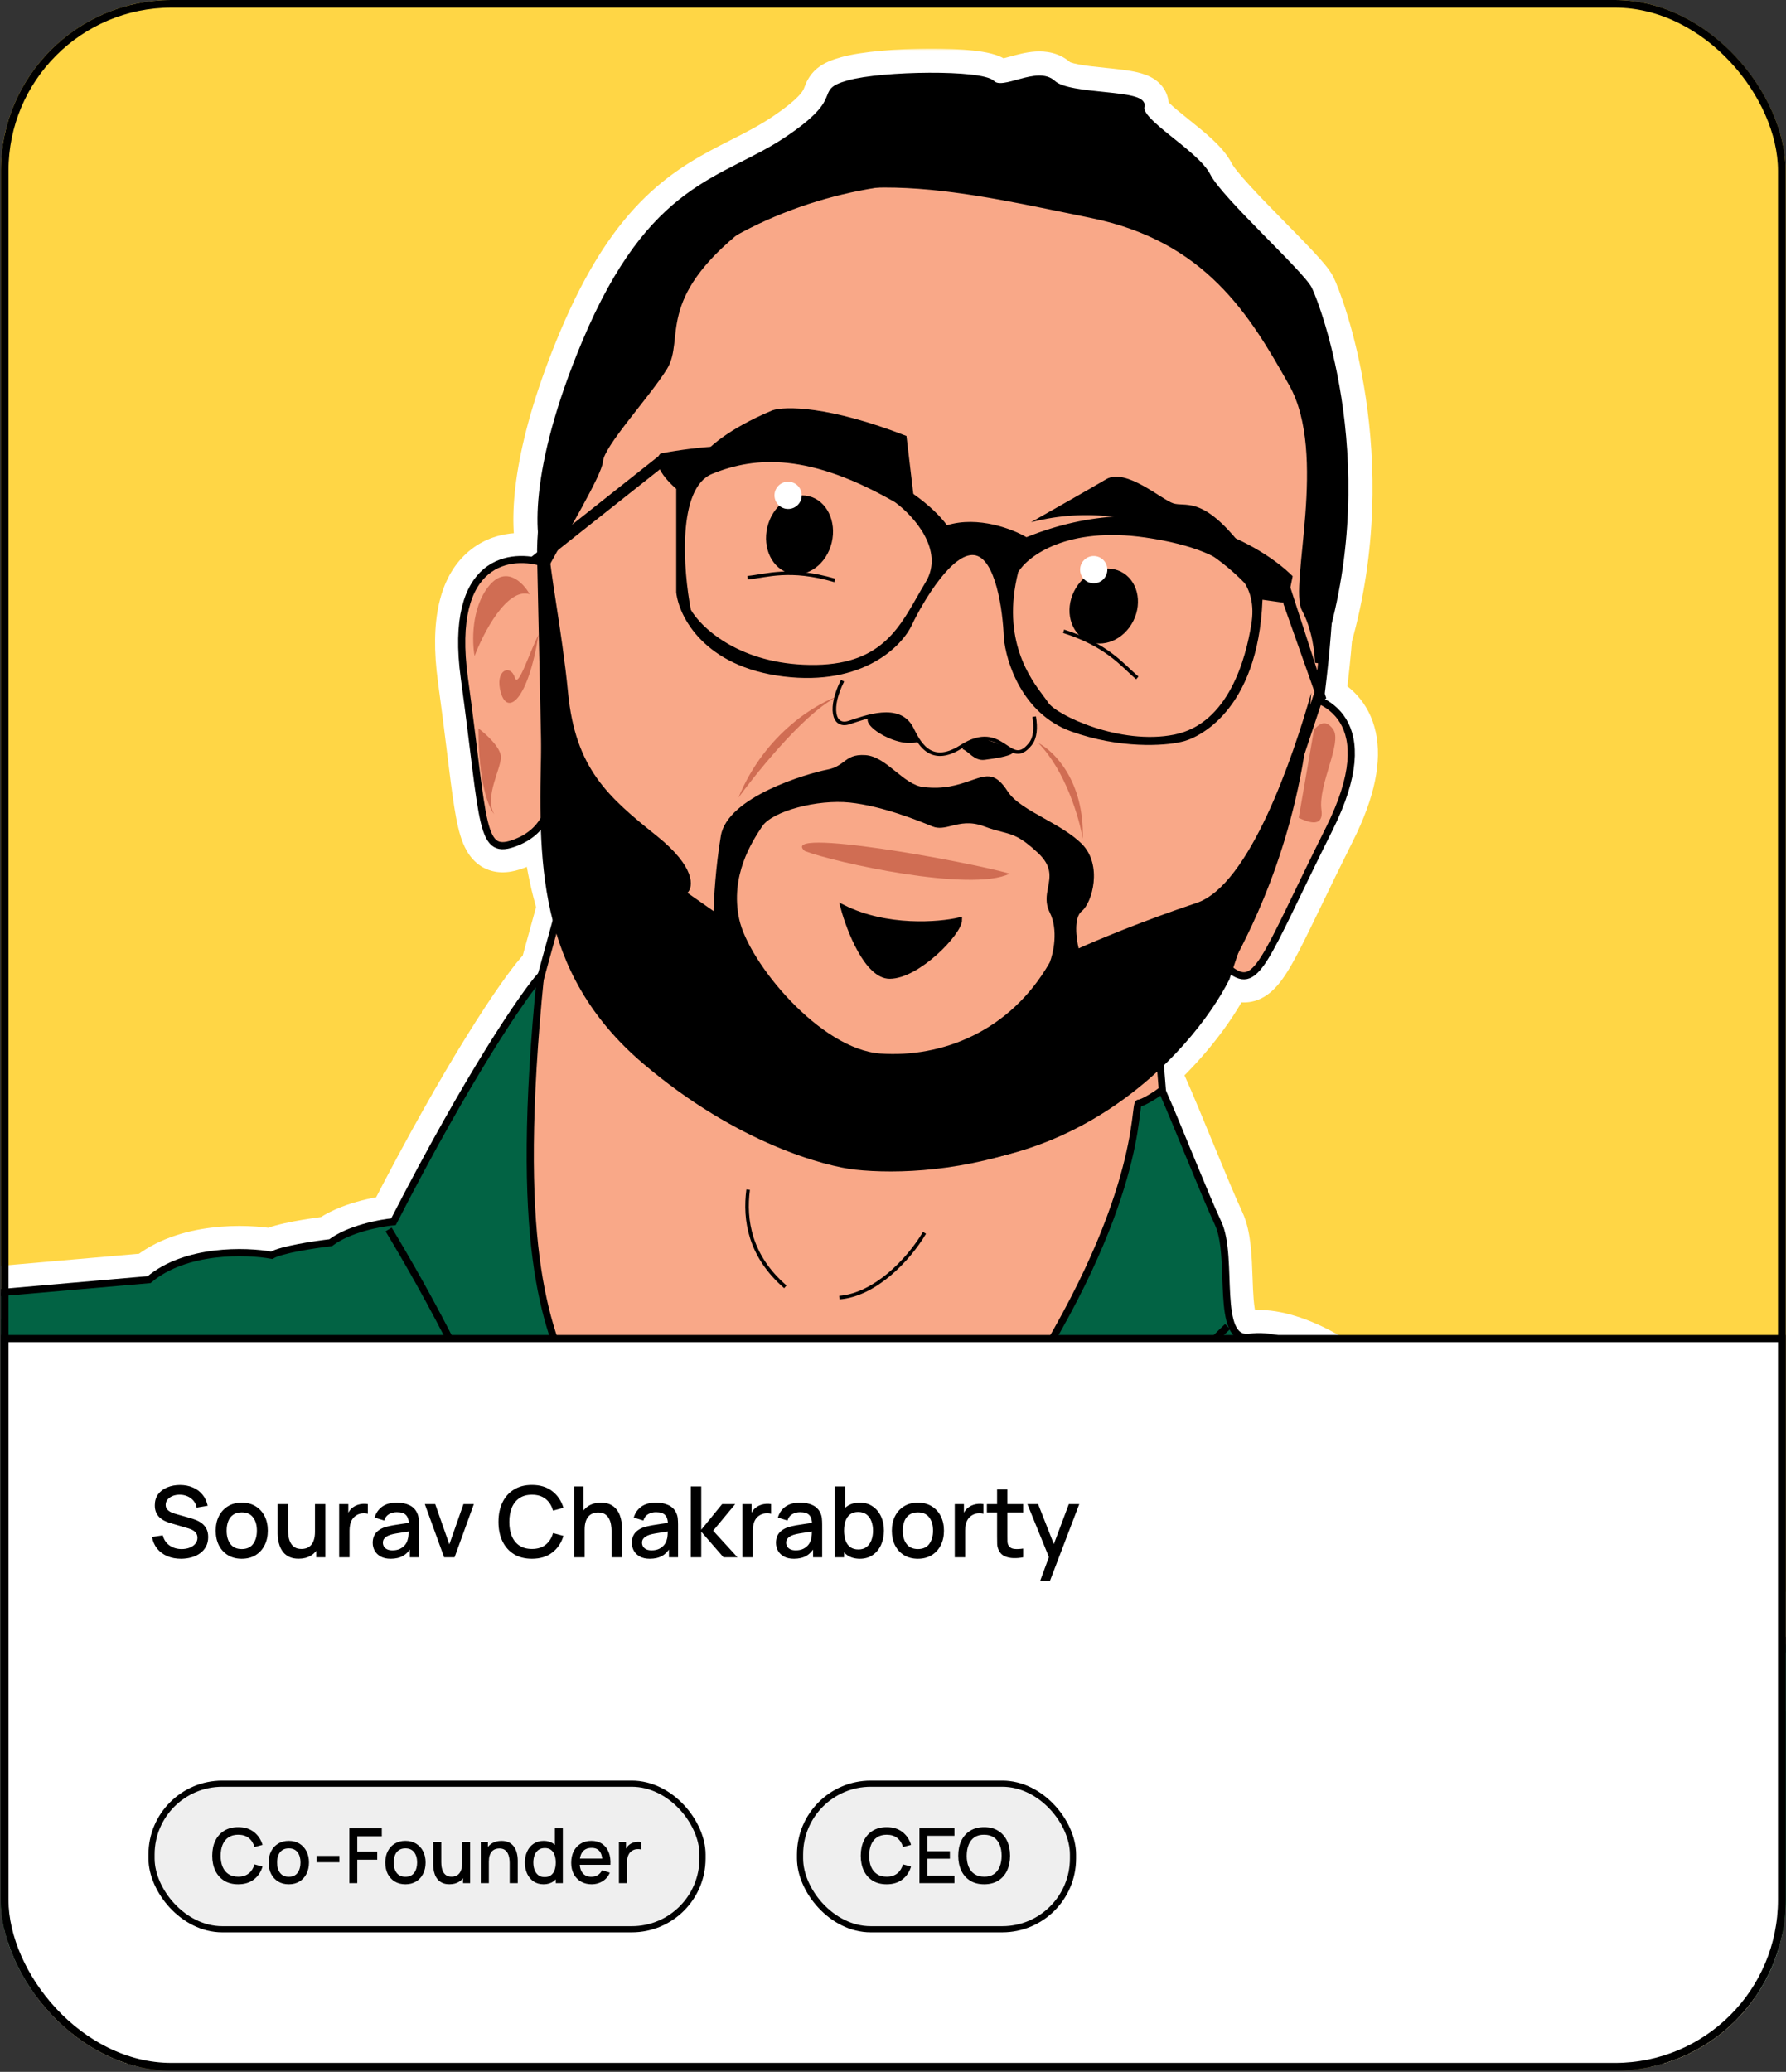 <svg width="469" height="544" viewBox="0 0 469 544" fill="none" xmlns="http://www.w3.org/2000/svg">
<rect x="0" y="0" width="469" height="544" fill="#333333" stroke="none"/>
<g clip-path="url(#clip0_243_5863)">
<rect x="0.23" width="468.668" height="543.654" rx="44.814" fill="#FFD645"/>
<mask id="path-3-outside-1_243_5863" maskUnits="userSpaceOnUse" x="-24.203" y="12.763" width="518" height="519" fill="black">
<rect fill="white" x="-24.203" y="12.763" width="518" height="519"/>
<path fill-rule="evenodd" clip-rule="evenodd" d="M346.603 181.661C347.229 176.631 347.726 171.797 348.105 167.154C361.381 120.098 345.881 79.901 343.906 75.888C342.966 73.977 338.018 68.94 332.609 63.434C326.111 56.82 318.948 49.528 317.264 46.161C315.824 43.281 311.695 39.973 307.816 36.865C303.385 33.315 299.279 30.026 299.877 27.932C300.458 25.898 295.317 25.369 289.642 24.786C284.365 24.244 278.627 23.654 276.6 21.762C274.313 19.627 270.615 20.644 267.266 21.565C264.457 22.337 261.894 23.042 260.615 21.762C257.811 18.958 231.73 19.238 222.756 21.762C218.764 22.885 218.434 23.73 217.818 25.31C217.048 27.282 215.832 30.398 206.49 36.626C202.767 39.108 198.962 41.041 195.102 43.002C181.515 49.903 167.245 57.151 153.486 89.91C142 117.26 140.749 134.953 142.39 143.382C142.363 144.379 142.359 145.331 142.377 146.235L142.409 147.729C133.386 145.049 117.762 147.563 121.941 178.074C122.947 185.416 123.716 191.655 124.365 196.92C127.183 219.793 127.738 224.3 135.642 221.158C140.347 219.287 142.7 216.116 143.813 213.051C144.068 220.664 145.455 230.946 149.282 241.898L147.132 241.416L141.315 262.592C141.503 260.511 141.706 258.384 141.922 256.21C137.449 261.379 123.467 281.531 103.327 320.792C99.825 321.111 91.624 322.658 86.836 326.29C82.708 326.772 73.833 328.106 71.356 329.592C64.614 328.354 48.736 327.9 39.159 335.991L-17.203 340.909V523.892H485.485C487.652 497.284 483.456 436.417 449.328 405.812C418.009 377.725 384.921 370.244 367.811 366.376C361.617 364.975 357.517 364.048 356.354 362.788C351.978 358.048 337.759 349.662 328.279 351.121C322.505 352.009 322.222 344.056 321.923 335.662C321.731 330.274 321.532 324.705 319.871 321.175C318.016 317.232 314.921 309.718 311.877 302.328C309.344 296.178 306.846 290.114 305.128 286.267C304.921 286.423 304.652 286.617 304.34 286.832L303.764 279.669C312.369 271.572 318.367 263.044 321.595 256.683L322.442 254.142C328.763 259.413 330.798 255.2 340.722 234.656L340.722 234.656C343.029 229.879 345.763 224.219 349.077 217.59C359.839 196.061 353.647 186.835 345.937 183.658L346.603 181.661ZM225.012 48.859C214.275 49.723 204.279 52.641 195.858 58.957C197.437 58.15 199.06 57.372 200.727 56.625C208.84 52.995 216.986 50.479 225.012 48.859Z"/>
</mask>
<path fill-rule="evenodd" clip-rule="evenodd" d="M346.603 181.661C347.229 176.631 347.726 171.797 348.105 167.154C361.381 120.098 345.881 79.901 343.906 75.888C342.966 73.977 338.018 68.94 332.609 63.434C326.111 56.82 318.948 49.528 317.264 46.161C315.824 43.281 311.695 39.973 307.816 36.865C303.385 33.315 299.279 30.026 299.877 27.932C300.458 25.898 295.317 25.369 289.642 24.786C284.365 24.244 278.627 23.654 276.6 21.762C274.313 19.627 270.615 20.644 267.266 21.565C264.457 22.337 261.894 23.042 260.615 21.762C257.811 18.958 231.73 19.238 222.756 21.762C218.764 22.885 218.434 23.73 217.818 25.31C217.048 27.282 215.832 30.398 206.49 36.626C202.767 39.108 198.962 41.041 195.102 43.002C181.515 49.903 167.245 57.151 153.486 89.91C142 117.26 140.749 134.953 142.39 143.382C142.363 144.379 142.359 145.331 142.377 146.235L142.409 147.729C133.386 145.049 117.762 147.563 121.941 178.074C122.947 185.416 123.716 191.655 124.365 196.92C127.183 219.793 127.738 224.3 135.642 221.158C140.347 219.287 142.7 216.116 143.813 213.051C144.068 220.664 145.455 230.946 149.282 241.898L147.132 241.416L141.315 262.592C141.503 260.511 141.706 258.384 141.922 256.21C137.449 261.379 123.467 281.531 103.327 320.792C99.825 321.111 91.624 322.658 86.836 326.29C82.708 326.772 73.833 328.106 71.356 329.592C64.614 328.354 48.736 327.9 39.159 335.991L-17.203 340.909V523.892H485.485C487.652 497.284 483.456 436.417 449.328 405.812C418.009 377.725 384.921 370.244 367.811 366.376C361.617 364.975 357.517 364.048 356.354 362.788C351.978 358.048 337.759 349.662 328.279 351.121C322.505 352.009 322.222 344.056 321.923 335.662C321.731 330.274 321.532 324.705 319.871 321.175C318.016 317.232 314.921 309.718 311.877 302.328C309.344 296.178 306.846 290.114 305.128 286.267C304.921 286.423 304.652 286.617 304.34 286.832L303.764 279.669C312.369 271.572 318.367 263.044 321.595 256.683L322.442 254.142C328.763 259.413 330.798 255.2 340.722 234.656L340.722 234.656C343.029 229.879 345.763 224.219 349.077 217.59C359.839 196.061 353.647 186.835 345.937 183.658L346.603 181.661ZM225.012 48.859C214.275 49.723 204.279 52.641 195.858 58.957C197.437 58.15 199.06 57.372 200.727 56.625C208.84 52.995 216.986 50.479 225.012 48.859Z" fill="#026344"/>
<path d="M348.105 167.154L341.368 165.253L341.183 165.907L341.128 166.585L348.105 167.154ZM346.603 181.661L353.243 183.875L353.463 183.215L353.549 182.526L346.603 181.661ZM343.906 75.888L337.625 78.978V78.978L343.906 75.888ZM332.609 63.434L337.602 58.528V58.528L332.609 63.434ZM317.264 46.161L323.525 43.031V43.031L317.264 46.161ZM307.816 36.865L303.439 42.328L303.439 42.328L307.816 36.865ZM299.877 27.932L306.608 29.855V29.855L299.877 27.932ZM289.642 24.786L290.357 17.823V17.823L289.642 24.786ZM276.6 21.762L281.377 16.645V16.645L276.6 21.762ZM267.266 21.565L269.122 28.314V28.314L267.266 21.565ZM260.615 21.762L265.565 16.813L265.565 16.813L260.615 21.762ZM222.756 21.762L220.86 15.024V15.024L222.756 21.762ZM217.818 25.31L211.297 22.765V22.765L217.818 25.31ZM206.49 36.626L202.607 30.802V30.802L206.49 36.626ZM195.102 43.002L191.932 36.761V36.761L195.102 43.002ZM153.486 89.91L147.033 87.2L153.486 89.91ZM142.39 143.382L149.387 143.569L149.408 142.8L149.261 142.044L142.39 143.382ZM142.377 146.235L135.379 146.374L135.379 146.385L142.377 146.235ZM142.409 147.729L140.416 154.439L149.613 157.17L149.408 147.579L142.409 147.729ZM121.941 178.074L115.006 179.024V179.024L121.941 178.074ZM124.365 196.92L117.417 197.776L124.365 196.92ZM135.642 221.158L133.056 214.653V214.653L135.642 221.158ZM143.813 213.051L150.809 212.816L137.232 210.663L143.813 213.051ZM149.282 241.898L147.751 248.728L160.046 251.484L155.89 239.589L149.282 241.898ZM147.132 241.416L148.663 234.585L142.15 233.126L140.382 239.562L147.132 241.416ZM141.315 262.592L134.344 261.962L148.065 264.447L141.315 262.592ZM141.922 256.21L148.888 256.904L151.078 234.935L136.629 251.629L141.922 256.21ZM103.327 320.792L103.963 327.763L107.798 327.413L109.555 323.987L103.327 320.792ZM86.836 326.29L87.647 333.243L89.544 333.022L91.066 331.867L86.836 326.29ZM71.356 329.592L70.092 336.477L72.691 336.955L74.958 335.595L71.356 329.592ZM39.159 335.991L39.767 342.964L41.98 342.771L43.676 341.338L39.159 335.991ZM-17.203 340.909L-17.812 333.936L-24.203 334.493V340.909H-17.203ZM-17.203 523.892H-24.203V530.892H-17.203V523.892ZM485.485 523.892V530.892H491.938L492.462 524.46L485.485 523.892ZM449.328 405.812L444.655 411.023L449.328 405.812ZM367.811 366.376L366.268 373.203L367.811 366.376ZM356.354 362.788L361.497 358.04L356.354 362.788ZM328.279 351.121L327.214 344.202H327.214L328.279 351.121ZM321.923 335.662L328.918 335.413L328.918 335.413L321.923 335.662ZM319.871 321.175L313.537 324.155V324.155L319.871 321.175ZM311.877 302.328L318.35 299.662L311.877 302.328ZM305.128 286.267L311.52 283.412L307.926 275.366L300.901 280.687L305.128 286.267ZM304.34 286.832L297.363 287.394L298.336 299.493L308.321 292.591L304.34 286.832ZM303.764 279.669L298.967 274.571L296.517 276.876L296.787 280.23L303.764 279.669ZM321.595 256.683L327.837 259.85L328.071 259.388L328.235 258.896L321.595 256.683ZM322.442 254.142L326.925 248.766L319.045 242.195L315.801 251.928L322.442 254.142ZM340.722 234.656L347.025 237.701L347.131 237.482L347.221 237.256L340.722 234.656ZM340.722 234.656L334.419 231.611L334.313 231.83L334.222 232.056L340.722 234.656ZM349.077 217.59L355.338 220.72L349.077 217.59ZM345.937 183.658L339.296 181.444L337.231 187.641L343.27 190.13L345.937 183.658ZM195.858 58.957L191.658 53.357L199.045 65.19L195.858 58.957ZM225.012 48.859L226.397 55.721L224.451 41.881L225.012 48.859ZM200.727 56.625L203.587 63.015L203.587 63.015L200.727 56.625ZM341.128 166.585C340.758 171.126 340.271 175.861 339.656 180.796L353.549 182.526C354.187 177.401 354.695 172.468 355.081 167.722L341.128 166.585ZM337.625 78.978C339.11 81.996 354.031 120.373 341.368 165.253L354.841 169.054C368.732 119.823 352.651 77.806 350.187 72.798L337.625 78.978ZM327.615 68.339C330.343 71.116 332.855 73.674 334.805 75.773C335.779 76.823 336.548 77.687 337.1 78.358C337.763 79.164 337.781 79.294 337.625 78.978L350.187 72.798C349.562 71.526 348.608 70.31 347.91 69.462C347.101 68.479 346.118 67.382 345.062 66.245C342.951 63.971 340.284 61.258 337.602 58.528L327.615 68.339ZM311.003 49.292C312.363 52.01 315.301 55.395 317.97 58.309C320.882 61.487 324.389 65.056 327.615 68.339L337.602 58.528C334.33 55.197 331.007 51.814 328.292 48.851C326.937 47.371 325.795 46.064 324.921 44.973C324.486 44.43 324.148 43.979 323.898 43.617C323.774 43.438 323.682 43.296 323.617 43.189C323.55 43.08 323.525 43.029 323.525 43.031L311.003 49.292ZM303.439 42.328C305.426 43.92 307.217 45.359 308.693 46.729C310.281 48.203 310.877 49.04 311.003 49.292L323.525 43.031C322.211 40.403 320.024 38.145 318.217 36.468C316.298 34.687 314.086 32.919 312.193 31.402L303.439 42.328ZM293.146 26.009C292.252 29.14 293.373 31.777 294.14 33.142C294.956 34.594 296.05 35.828 296.975 36.766C298.833 38.651 301.337 40.644 303.439 42.328L312.193 31.402C309.864 29.536 308.1 28.109 306.946 26.939C306.365 26.349 306.268 26.146 306.344 26.282C306.371 26.33 307.203 27.771 306.608 29.855L293.146 26.009ZM288.926 31.75C291.951 32.06 294.113 32.297 295.478 32.623C296.261 32.81 295.937 32.843 295.287 32.386C294.894 32.108 294.051 31.418 293.47 30.145C292.818 28.718 292.799 27.224 293.146 26.009L306.608 29.855C307.1 28.132 307.048 26.177 306.204 24.329C305.431 22.636 304.237 21.566 303.355 20.944C301.728 19.796 299.872 19.279 298.732 19.007C296.254 18.415 293.007 18.095 290.357 17.823L288.926 31.75ZM271.824 26.88C273.314 28.27 275.048 29.058 276.355 29.534C277.742 30.039 279.211 30.391 280.58 30.654C283.288 31.175 286.369 31.487 288.926 31.75L290.357 17.823C287.638 17.543 285.211 17.289 283.225 16.907C282.246 16.718 281.571 16.534 281.147 16.38C280.643 16.196 280.901 16.201 281.377 16.645L271.824 26.88ZM269.122 28.314C269.987 28.076 270.685 27.886 271.348 27.737C272.006 27.589 272.46 27.523 272.77 27.503C273.082 27.484 273.07 27.524 272.858 27.468C272.59 27.398 272.188 27.219 271.824 26.88L281.377 16.645C278.253 13.73 274.489 13.368 271.892 13.531C269.406 13.687 266.915 14.401 265.41 14.815L269.122 28.314ZM255.665 26.712C258.591 29.638 262.303 29.571 264.049 29.399C265.923 29.216 267.9 28.65 269.122 28.314L265.41 14.815C264.681 15.015 264.122 15.168 263.613 15.289C263.103 15.409 262.82 15.453 262.685 15.466C262.528 15.482 262.795 15.432 263.299 15.542C263.88 15.67 264.766 16.014 265.565 16.813L255.665 26.712ZM224.651 28.501C228.164 27.513 236.116 26.799 244.03 26.764C247.872 26.747 251.389 26.893 254.011 27.182C255.339 27.328 256.262 27.493 256.815 27.635C257.091 27.706 257.136 27.736 257.029 27.689C257 27.676 256.37 27.417 255.665 26.712L265.565 16.813C264.51 15.758 263.348 15.171 262.624 14.856C261.823 14.506 261.011 14.257 260.288 14.072C258.842 13.702 257.198 13.449 255.546 13.266C252.209 12.898 248.119 12.746 243.968 12.764C235.897 12.8 226.321 13.488 220.86 15.024L224.651 28.501ZM224.339 27.855C224.425 27.634 224.454 27.561 224.475 27.513C224.489 27.48 224.458 27.557 224.384 27.687C224.305 27.827 224.186 28.014 224.02 28.218C223.852 28.423 223.675 28.598 223.504 28.741C223.176 29.015 222.984 29.072 223.179 28.987C223.271 28.947 223.43 28.883 223.68 28.798C223.929 28.713 224.247 28.614 224.651 28.501L220.86 15.024C218.717 15.627 216.403 16.433 214.538 17.989C212.333 19.828 211.567 22.073 211.297 22.765L224.339 27.855ZM210.373 42.451C215.328 39.147 218.523 36.414 220.652 33.964C222.963 31.305 223.812 29.203 224.339 27.855L211.297 22.765C211.054 23.388 210.91 23.831 210.085 24.78C209.079 25.938 206.994 27.877 202.607 30.802L210.373 42.451ZM198.272 49.243C202.082 47.307 206.252 45.198 210.373 42.451L202.607 30.802C199.282 33.019 195.842 34.774 191.932 36.761L198.272 49.243ZM159.94 92.621C166.555 76.872 173.088 67.738 179.23 61.786C185.379 55.827 191.477 52.694 198.272 49.243L191.932 36.761C185.14 40.211 177.309 44.153 169.487 51.732C161.658 59.319 154.177 70.19 147.033 87.2L159.94 92.621ZM149.261 142.044C147.999 135.563 148.7 119.384 159.94 92.621L147.033 87.2C135.299 115.136 133.499 134.344 135.518 144.719L149.261 142.044ZM149.376 146.096C149.36 145.307 149.363 144.463 149.387 143.569L135.392 143.194C135.363 144.294 135.359 145.356 135.379 146.374L149.376 146.096ZM149.408 147.579L149.376 146.085L135.379 146.385L135.411 147.878L149.408 147.579ZM128.877 177.124C126.9 162.696 129.985 157.408 131.937 155.631C133.916 153.829 137.14 153.466 140.416 154.439L144.402 141.018C138.655 139.312 129.555 138.866 122.512 145.278C115.44 151.716 112.803 162.94 115.006 179.024L128.877 177.124ZM131.312 196.064C130.663 190.799 129.89 184.518 128.877 177.124L115.006 179.024C116.005 186.315 116.769 192.511 117.417 197.776L131.312 196.064ZM133.056 214.653C131.257 215.368 131.648 214.841 132.829 215.172C134.626 215.675 134.945 217.041 134.57 216.13C134.167 215.152 133.683 213.251 133.117 209.697C132.569 206.258 132.023 201.831 131.312 196.064L117.417 197.776C118.116 203.446 118.696 208.159 119.292 211.9C119.869 215.526 120.547 218.844 121.624 221.459C122.727 224.141 124.843 227.474 129.055 228.653C132.652 229.66 136.076 228.518 138.228 227.662L133.056 214.653ZM137.232 210.663C136.955 211.428 136.548 212.143 135.957 212.777C135.377 213.398 134.489 214.083 133.056 214.653L138.228 227.662C144.972 224.981 148.667 220.192 150.393 215.439L137.232 210.663ZM155.89 239.589C152.331 229.402 151.044 219.834 150.809 212.816L136.816 213.286C137.092 221.494 138.579 232.489 142.673 244.207L155.89 239.589ZM145.601 248.247L147.751 248.728L150.813 235.067L148.663 234.585L145.601 248.247ZM148.065 264.447L153.882 243.27L140.382 239.562L134.565 260.738L148.065 264.447ZM134.957 255.516C134.738 257.711 134.534 259.859 134.344 261.962L148.287 263.223C148.473 261.164 148.673 259.058 148.888 256.904L134.957 255.516ZM109.555 323.987C129.631 284.852 143.306 265.308 147.215 260.791L136.629 251.629C131.592 257.45 117.303 278.211 97.099 317.597L109.555 323.987ZM91.066 331.867C92.454 330.815 94.741 329.812 97.484 329.03C100.134 328.274 102.629 327.884 103.963 327.763L102.692 313.821C100.523 314.018 97.166 314.562 93.643 315.567C90.213 316.546 86.006 318.133 82.605 320.713L91.066 331.867ZM74.958 335.595C74.694 335.753 74.909 335.592 76.092 335.268C77.089 334.994 78.361 334.712 79.786 334.441C82.628 333.9 85.707 333.469 87.647 333.243L86.025 319.337C83.836 319.593 80.414 320.07 77.168 320.688C75.548 320.996 73.879 321.357 72.387 321.767C71.08 322.126 69.257 322.689 67.755 323.59L74.958 335.595ZM43.676 341.338C47.016 338.516 51.863 336.898 57.179 336.24C62.431 335.591 67.368 335.977 70.092 336.477L72.621 322.708C68.602 321.969 62.229 321.509 55.462 322.346C48.759 323.175 40.878 325.374 34.641 330.643L43.676 341.338ZM-16.595 347.883L39.767 342.964L38.55 329.017L-17.812 333.936L-16.595 347.883ZM-10.203 523.892V340.909H-24.203V523.892H-10.203ZM485.485 516.892H-17.203V530.892H485.485V516.892ZM444.655 411.023C460.175 424.941 469.294 446.183 474.189 467.89C479.061 489.499 479.54 510.651 478.508 523.323L492.462 524.46C493.597 510.524 493.061 487.939 487.846 464.811C482.652 441.781 472.609 417.287 454.002 400.6L444.655 411.023ZM366.268 373.203C383.181 377.027 414.749 384.203 444.655 411.023L454.002 400.6C421.269 371.246 386.66 363.46 369.355 359.548L366.268 373.203ZM351.21 367.536C352.472 368.904 353.987 369.666 354.925 370.082C355.984 370.552 357.14 370.931 358.245 371.252C360.439 371.888 363.253 372.522 366.268 373.203L369.355 359.548C366.175 358.829 363.842 358.298 362.146 357.806C361.307 357.563 360.832 357.387 360.602 357.284C360.25 357.128 360.816 357.302 361.497 358.04L351.21 367.536ZM329.343 358.039C331.959 357.637 336.299 358.616 341.231 360.955C346.042 363.236 349.837 366.049 351.21 367.536L361.497 358.04C358.494 354.787 352.993 351.038 347.229 348.305C341.588 345.63 334.078 343.146 327.214 344.202L329.343 358.039ZM314.927 335.912C315.065 339.777 315.199 344.854 316.313 348.782C316.884 350.793 317.951 353.45 320.233 355.485C322.848 357.816 326.133 358.533 329.343 358.039L327.214 344.202C327.538 344.152 328.622 344.208 329.55 345.036C330.146 345.567 330.042 345.878 329.782 344.962C329.549 344.141 329.351 342.908 329.206 341.164C329.063 339.448 328.994 337.549 328.918 335.413L314.927 335.912ZM313.537 324.155C313.875 324.873 314.237 326.237 314.491 328.502C314.737 330.696 314.829 333.158 314.927 335.912L328.918 335.413C328.824 332.779 328.721 329.762 328.404 326.941C328.096 324.192 327.528 321.007 326.205 318.194L313.537 324.155ZM305.405 304.994C308.41 312.291 311.589 320.015 313.537 324.155L326.205 318.194C324.443 314.45 321.431 307.145 318.35 299.662L305.405 304.994ZM298.736 289.121C300.402 292.851 302.853 298.799 305.405 304.994L318.35 299.662C315.835 293.558 313.29 287.377 311.52 283.412L298.736 289.121ZM308.321 292.591C308.688 292.336 309.045 292.081 309.355 291.847L300.901 280.687C300.798 280.765 300.615 280.898 300.36 281.074L308.321 292.591ZM296.787 280.23L297.363 287.394L311.318 286.271L310.742 279.108L296.787 280.23ZM315.352 253.516C312.511 259.115 307.015 266.998 298.967 274.571L308.561 284.767C317.723 276.146 324.223 266.973 327.837 259.85L315.352 253.516ZM315.801 251.928L314.954 254.469L328.235 258.896L329.082 256.355L315.801 251.928ZM334.419 231.611C331.917 236.79 329.989 240.779 328.373 243.849C326.707 247.015 325.631 248.689 324.916 249.524C324.216 250.34 324.882 249.174 326.712 249.211C328.025 249.238 328.315 249.925 326.925 248.766L317.959 259.518C319.729 260.994 322.643 263.131 326.425 263.208C330.725 263.296 333.706 260.781 335.545 258.635C337.369 256.508 339.058 253.606 340.762 250.369C342.516 247.036 344.564 242.795 347.025 237.701L334.419 231.611ZM334.222 232.056L334.222 232.056L347.221 237.256L347.221 237.256L334.222 232.056ZM342.816 214.46C339.479 221.136 336.726 226.834 334.419 231.611L347.025 237.701C349.332 232.924 352.048 227.302 355.338 220.72L342.816 214.46ZM343.27 190.13C345.41 191.011 346.999 192.48 347.592 195.221C348.277 198.389 347.867 204.356 342.816 214.46L355.338 220.72C361.05 209.295 362.924 199.884 361.276 192.262C359.536 184.214 354.174 179.481 348.604 177.186L343.27 190.13ZM339.962 179.447L339.296 181.444L352.578 185.871L353.243 183.875L339.962 179.447ZM200.057 64.558C207.125 59.257 215.731 56.629 225.574 55.836L224.451 41.881C212.819 42.818 201.433 46.026 191.658 53.357L200.057 64.558ZM197.868 50.236C196.09 51.032 194.358 51.862 192.67 52.725L199.045 65.19C200.516 64.437 202.029 63.712 203.587 63.015L197.868 50.236ZM223.627 41.997C215.122 43.714 206.478 46.383 197.868 50.236L203.587 63.015C211.201 59.607 218.851 57.243 226.397 55.721L223.627 41.997Z" fill="white" mask="url(#path-3-outside-1_243_5863)"/>
<path d="M146.229 241.169L146.465 240.307L147.337 240.502L303.712 275.552L304.386 275.703L304.441 276.391L311.218 360.655L311.257 361.146L310.874 361.457L183.366 465.107L182.385 465.904L181.907 464.733L124.02 322.753L123.9 322.458L123.984 322.151L146.229 241.169Z" fill="#F9A888" stroke="black" stroke-width="1.875"/>
<path d="M121.942 178.075C117.641 146.683 134.304 144.928 143.173 147.974L144.518 205.489C145.055 208.266 145.16 217.375 135.643 221.158C125.919 225.024 127.317 217.314 121.942 178.075Z" fill="#F9A888" stroke="black" stroke-width="1.875"/>
<path d="M349.077 217.591C363.245 189.25 348.031 182.229 338.654 182.261L318.885 236.289C317.482 238.745 314.454 247.337 322.249 253.98C330.213 260.767 331.369 253.017 349.077 217.591Z" fill="#F9A888" stroke="black" stroke-width="1.875"/>
<path d="M321.595 256.684L346.603 181.662C357.273 95.971 330.487 67.324 315.76 63.712C297.283 52.459 248.408 35.287 200.728 56.626C153.047 77.966 141.961 125.257 142.378 146.236L143.779 211.747C144.196 235.504 155.801 288.805 223.802 302.606C277.972 313.6 312.009 275.578 321.595 256.684Z" fill="#F9A888"/>
<path d="M143.779 211.747C144.196 235.504 155.801 288.805 223.802 302.606C277.972 313.6 312.009 275.578 321.595 256.684L346.603 181.662C357.273 95.971 330.487 67.324 315.76 63.712C297.283 52.459 248.408 35.287 200.728 56.626C153.047 77.966 141.961 125.257 142.378 146.236L143.779 211.747ZM143.779 211.747C143.446 192.741 143.085 203.828 143.779 211.747Z" stroke="black" stroke-width="2.656"/>
<path d="M342.503 160.021C345.195 164.957 345.94 171.406 345.976 174.013C362.909 124.064 345.976 80.096 343.907 75.889C341.837 71.682 320.35 52.332 317.265 46.162C314.18 39.992 298.756 31.86 299.877 27.933C300.999 24.007 280.807 25.69 276.601 21.763C272.394 17.837 263.42 24.568 260.615 21.763C257.811 18.959 231.73 19.239 222.756 21.763C213.782 24.287 223.317 25.41 206.49 36.627C189.664 47.845 171.154 47.845 153.487 89.911C139.352 123.564 140.717 142.597 143.895 147.739C147.915 140.354 157.469 124.406 157.693 121.04C157.974 116.834 169.752 104.214 174.52 96.642C179.287 89.07 171.154 78.414 194.992 59.624C218.83 40.834 255.848 50.369 286.416 56.539C316.984 62.709 328.763 82.339 339.139 100.848C349.516 119.358 339.139 153.852 342.503 160.021Z" fill="black" stroke="black" stroke-width="1.328"/>
<path fill-rule="evenodd" clip-rule="evenodd" d="M344.322 181.934C339.594 198.678 328.151 232.437 314.218 237.081C300.285 241.725 287.77 246.972 283.255 249.014C282.625 246.468 281.908 240.945 284.08 239.227C286.796 237.081 289.624 227.12 284.08 221.576C281.491 218.987 277.778 216.902 274.231 214.91C270.18 212.636 266.345 210.483 264.646 207.839C261.458 202.879 259.332 203.411 255.258 204.828C251.184 206.245 247.919 207.251 242.572 206.678C239.957 206.398 237.571 204.474 235.168 202.536C232.656 200.511 230.125 198.471 227.295 198.275C224.185 198.061 222.942 198.991 221.571 200.016C220.5 200.817 219.351 201.676 217.174 202.095C212.209 203.049 191.012 209.16 189.294 219.472C187.919 227.722 187.448 236.08 187.384 239.227L180.53 234.433C182.106 232.867 182.696 227.682 172.451 219.472C159.645 209.21 151.108 201.837 149.167 181.851C148.368 173.621 147.074 165.178 146.015 158.27C145.017 151.758 144.228 146.609 144.259 144.286C143.009 145.76 142.859 155.456 142.567 174.348C142.511 177.937 142.451 181.859 142.376 186.12C142.324 189.093 142.245 192.066 142.166 195.033C141.36 225.357 140.569 255.149 168.878 279.254C193.742 300.426 217.116 306.312 224.528 307.115C246.525 309.498 297.198 304.549 323.047 254.329C323.254 253.931 323.481 253.498 323.727 253.03C328.865 243.247 341.999 218.237 344.322 181.934ZM275.651 252.726C276.619 250.269 277.974 244.192 275.651 239.545C274.431 237.104 274.829 235.018 275.219 232.971C275.757 230.15 276.281 227.404 272.526 223.907C267.978 219.673 266.072 219.182 263.1 218.415C261.838 218.09 260.383 217.715 258.451 216.982C254.822 215.605 252.175 216.262 249.88 216.831C248.078 217.277 246.494 217.67 244.824 216.982C241.026 215.418 231.643 211.62 223.154 210.727C214.664 209.833 202.824 212.961 200.143 216.982C197.462 221.003 191.654 229.94 194.111 241.333C196.569 252.726 215.335 275.514 231.196 276.631C247.058 277.748 265.149 271.045 275.651 252.726Z" fill="black"/>
<path d="M221.383 238.233C232.801 243.943 246.534 242.821 251.973 241.547C251.973 244.86 241.011 256.331 233.619 256.331C227.706 256.331 222.998 244.266 221.383 238.233Z" fill="black" stroke="black" stroke-width="1.328"/>
<path d="M265.135 229.391C254.193 226.231 203.94 217.065 211.333 223.455C219.085 226.441 255.081 234.413 265.135 229.391Z" fill="#D06D53"/>
<ellipse cx="8.697" cy="10.098" rx="8.697" ry="10.098" transform="matrix(-0.896 -0.444 -0.444 0.896 302.113 153.948)" fill="black"/>
<ellipse cx="8.697" cy="10.443" rx="8.697" ry="10.443" transform="matrix(-0.972 -0.233 -0.233 0.972 220.842 132.309)" fill="black"/>
<path d="M290.492 125.823C286.354 128.268 275.601 134.366 270.741 137.11C300.912 129.454 323.064 147.334 330.368 157.23C331.148 155.096 330.948 148.797 323.904 140.669C315.098 130.508 311.182 133.112 308.125 132.172C305.069 131.231 295.664 122.767 290.492 125.823Z" fill="black"/>
<path d="M240.448 134.834L238.032 114.473C217.464 106.466 205.995 106.651 202.832 107.744C190.96 112.714 185.576 117.867 184.368 119.823C202.452 111.955 229.29 126.552 240.448 134.834Z" fill="black"/>
<circle cx="3.577" cy="3.577" r="3.577" transform="matrix(-1 0 0 1 290.787 145.997)" fill="white"/>
<circle cx="3.577" cy="3.577" r="3.577" transform="matrix(-1 0 0 1 210.529 126.483)" fill="white"/>
<path d="M298.66 177.994C294.877 174.879 291.05 169.493 279.299 165.754" stroke="black" stroke-width="0.937"/>
<path d="M196.328 151.691C201.207 151.231 207.395 148.915 219.223 152.404" stroke="black" stroke-width="0.937"/>
<path d="M272.671 195.109C276.738 197.143 284.765 205.016 284.335 220.232C283.437 214.908 279.848 202.43 272.671 195.109Z" fill="#D06D53"/>
<path d="M220.815 182.549C214.774 184.403 200.933 192.382 193.899 209.465C199.521 201.749 212.776 185.563 220.815 182.549Z" fill="#D06D53"/>
<path fill-rule="evenodd" clip-rule="evenodd" d="M339.451 151.291C330.341 142.163 303.604 127.336 269.542 141.053C266.017 138.957 256.911 135.395 248.681 137.91C241.537 128.289 216.504 111.048 173.525 119.049C172.338 119.919 171.487 123 177.578 128.37V155.552C178.269 161.846 184.871 175.073 205.752 177.627C226.632 180.182 236.943 169.621 239.488 164.021C242.532 157.691 250.044 145.175 255.747 145.755C261.451 146.335 263.36 160.416 263.601 167.384C264.125 173.668 268.387 187.395 281.243 192.035C294.1 196.675 305.854 195.821 310.123 194.814C314.272 194.054 330.362 186.908 331.532 157.471L338.008 158.381L339.451 151.291ZM235.016 131.857C239.827 135.362 248.169 144.474 243.056 152.885C242.301 154.128 241.579 155.395 240.859 156.66L240.859 156.66L240.859 156.66C235.488 166.092 230.164 175.441 210.896 174.532C193.414 173.708 183.958 164.568 181.415 160.101C179.423 149.793 177.746 128.229 186.982 124.436C198.526 119.694 212.751 119.075 235.016 131.857ZM267.382 150.205C269.994 145.944 280.331 138.165 300.781 141.134C326.343 144.845 330.054 154.74 328.611 163.811C327.168 172.882 322.633 189.993 308.408 192.879C294.183 195.766 277.279 187.726 275.217 184.427C274.956 184.01 274.553 183.477 274.059 182.823C270.648 178.31 262.88 168.033 267.382 150.205Z" fill="black"/>
<path d="M137.949 147.484L173.77 119.108V122.849L142.672 147.484H137.949Z" fill="black"/>
<path d="M348.275 183.34L338.479 153.117L337.021 158.536L346.313 184.833L348.275 183.34Z" fill="black"/>
<path d="M350.123 191.572C348.219 188.789 346.526 189.985 345.061 191.572L341.042 214.726C342.568 215.458 347.742 217.905 347.009 212.631C346.094 206.039 352.503 195.052 350.123 191.572Z" fill="#D06D53"/>
<path d="M128.27 154.002C132.8 148.263 137.373 152.953 139.092 156.015C133.153 154.204 126.97 166.082 124.621 172.248C123.95 168.556 123.74 159.74 128.27 154.002Z" fill="#D06D53"/>
<path d="M135.191 177.91C136.097 180.83 138.87 171.631 141.428 166.64C138.66 183.879 133.304 187.977 131.542 181.937C129.78 175.897 134.059 174.261 135.191 177.91Z" fill="#D06D53"/>
<path d="M131.542 198.799C131.542 196.283 127.599 192.717 125.628 191.249C125.628 205.645 128.396 212.264 129.78 213.774C127.138 209.244 131.542 201.945 131.542 198.799Z" fill="#D06D53"/>
<path d="M299.041 289.642C300.159 289.642 303.849 287.236 305.128 286.268C308.911 294.738 316.472 313.952 319.871 321.176C324.12 330.205 318.799 352.58 328.279 351.122C337.759 349.663 351.979 358.049 356.354 362.789C360.729 367.529 406.67 367.556 449.329 405.813C483.456 436.418 487.653 497.285 485.485 523.893H-17.203V340.91L39.159 335.992C48.736 327.901 64.614 328.355 71.356 329.593C73.833 328.107 82.708 326.773 86.836 326.291C91.624 322.659 99.825 321.112 103.327 320.793C123.467 281.532 137.449 261.38 141.923 256.211C134.892 326.75 143.094 347.607 150.359 363.543C157.624 379.478 172.622 376.901 177.544 397.055C181.481 413.178 190.902 427.208 195.12 432.207C234.022 382.759 243.864 396.82 250.426 385.337C255.676 376.151 263.274 369.656 266.417 367.556C300.677 315.677 297.644 289.642 299.041 289.642Z" fill="#026344" stroke="black" stroke-width="1.875"/>
<path d="M221.25 178.734C217.75 185.65 218.661 191.115 222.977 189.72C227.133 188.377 236.094 184.816 239.377 191.181C241.099 194.52 244.026 201.41 252.397 196.065C263.582 188.922 264.97 202.355 270.549 195.38C271.874 193.724 272.071 191.154 271.57 188.167" stroke="black" stroke-width="0.937"/>
<path d="M259.32 194.279C254.123 193.225 253.491 195.334 252.761 196.713C254.302 197.159 255.784 199.877 258.589 199.51C270.899 197.9 265.57 196.532 259.32 194.279Z" fill="black"/>
<path d="M241.12 194.764C240.877 193.913 238.468 186.003 229.784 187.583C223.093 188.8 235.282 196.832 241.12 194.764Z" fill="black"/>
<path d="M322.359 348.316C311.947 358.216 290.201 381.395 286.515 394.913C280.787 389.443 264.743 380.9 246.395 390.482M102.049 322.821C111.302 338.041 130.394 372.499 132.732 388.571C143.339 386.236 166.846 384.657 176.016 397.017" stroke="black" stroke-width="1.875"/>
<path d="M206.715 431.359C201.984 434.963 192.389 447.217 191.848 467.4C191.307 487.582 191.623 501.788 191.848 506.368" stroke="black" stroke-width="2.656"/>
<path d="M242.771 323.706C238.467 330.951 229.731 339.961 220.406 340.717M196.464 312.365C195.414 320.346 196.905 329.818 206.23 337.882" stroke="black" stroke-width="0.937"/>
<circle cx="4.682" cy="4.682" r="4.018" transform="matrix(-1 0 0 1 211.396 489.151)" fill="#FFC221" stroke="black" stroke-width="1.328"/>
<circle cx="4.682" cy="4.682" r="4.018" transform="matrix(-1 0 0 1 221.566 437.536)" fill="#FFC221" stroke="black" stroke-width="1.328"/>
<circle cx="4.682" cy="4.682" r="4.018" transform="matrix(-1 0 0 1 248.6 404.817)" fill="#FFC221" stroke="black" stroke-width="1.328"/>
<rect x="1.168" y="351.461" width="466.793" height="191.257" fill="white" stroke="black" stroke-width="1.875"/>
<path d="M47.538 409.279C46.203 409.279 44.998 409.051 43.921 408.594C42.853 408.129 41.971 407.471 41.273 406.618C40.584 405.757 40.136 404.736 39.929 403.556L42.746 403.13C43.03 404.267 43.624 405.154 44.528 405.791C45.433 406.42 46.488 406.734 47.693 406.734C48.443 406.734 49.132 406.618 49.76 406.385C50.389 406.144 50.893 405.804 51.272 405.365C51.659 404.917 51.853 404.383 51.853 403.763C51.853 403.427 51.793 403.13 51.672 402.872C51.56 402.613 51.401 402.389 51.194 402.2C50.996 402.002 50.751 401.834 50.458 401.696C50.174 401.55 49.859 401.425 49.515 401.321L44.748 399.913C44.283 399.776 43.809 399.599 43.327 399.384C42.845 399.16 42.401 398.871 41.996 398.518C41.6 398.156 41.277 397.713 41.027 397.188C40.778 396.654 40.653 396.008 40.653 395.25C40.653 394.104 40.946 393.136 41.531 392.343C42.126 391.542 42.926 390.939 43.934 390.535C44.942 390.121 46.07 389.915 47.319 389.915C48.576 389.932 49.7 390.156 50.69 390.586C51.689 391.017 52.516 391.637 53.171 392.447C53.834 393.248 54.29 394.221 54.54 395.366L51.646 395.857C51.517 395.159 51.242 394.561 50.819 394.061C50.398 393.553 49.881 393.166 49.269 392.899C48.658 392.623 47.995 392.481 47.28 392.472C46.591 392.455 45.958 392.559 45.381 392.782C44.812 393.006 44.356 393.321 44.012 393.725C43.676 394.13 43.508 394.595 43.508 395.121C43.508 395.637 43.658 396.055 43.96 396.374C44.261 396.692 44.632 396.946 45.071 397.136C45.519 397.317 45.962 397.468 46.401 397.588L49.838 398.557C50.268 398.678 50.755 398.841 51.297 399.048C51.849 399.246 52.378 399.526 52.886 399.888C53.403 400.249 53.83 400.732 54.165 401.334C54.501 401.929 54.669 402.678 54.669 403.582C54.669 404.521 54.48 405.348 54.101 406.062C53.722 406.769 53.201 407.363 52.538 407.845C51.883 408.319 51.125 408.676 50.264 408.917C49.403 409.159 48.494 409.279 47.538 409.279ZM63.481 409.279C62.086 409.279 60.876 408.965 59.851 408.336C58.826 407.707 58.034 406.842 57.474 405.74C56.923 404.629 56.647 403.35 56.647 401.903C56.647 400.447 56.931 399.168 57.5 398.066C58.068 396.955 58.865 396.094 59.89 395.482C60.914 394.862 62.111 394.552 63.481 394.552C64.876 394.552 66.086 394.867 67.111 395.495C68.136 396.124 68.928 396.99 69.488 398.092C70.048 399.194 70.328 400.465 70.328 401.903C70.328 403.358 70.043 404.641 69.475 405.752C68.915 406.855 68.123 407.72 67.098 408.349C66.073 408.969 64.867 409.279 63.481 409.279ZM63.481 406.734C64.816 406.734 65.811 406.286 66.465 405.391C67.128 404.486 67.46 403.324 67.46 401.903C67.46 400.447 67.124 399.285 66.452 398.415C65.789 397.536 64.799 397.097 63.481 397.097C62.577 397.097 61.832 397.304 61.246 397.717C60.66 398.122 60.225 398.686 59.941 399.41C59.657 400.124 59.515 400.955 59.515 401.903C59.515 403.367 59.851 404.538 60.523 405.417C61.194 406.295 62.18 406.734 63.481 406.734ZM78.424 409.266C77.46 409.266 76.65 409.111 75.996 408.801C75.341 408.491 74.807 408.086 74.394 407.587C73.989 407.079 73.679 406.528 73.463 405.933C73.248 405.339 73.102 404.758 73.024 404.189C72.947 403.621 72.908 403.121 72.908 402.691V394.94H75.647V401.799C75.647 402.342 75.69 402.902 75.776 403.479C75.871 404.047 76.043 404.577 76.293 405.068C76.551 405.559 76.908 405.955 77.365 406.256C77.83 406.558 78.433 406.708 79.173 406.708C79.656 406.708 80.112 406.631 80.543 406.476C80.973 406.312 81.348 406.054 81.667 405.701C81.994 405.348 82.248 404.883 82.429 404.306C82.618 403.729 82.713 403.027 82.713 402.2L84.392 402.833C84.392 404.099 84.156 405.218 83.682 406.192C83.208 407.156 82.528 407.91 81.641 408.452C80.754 408.995 79.681 409.266 78.424 409.266ZM83.036 408.892V404.861H82.713V394.94H85.439V408.892H83.036ZM89.062 408.892V394.94H91.465V398.324L91.129 397.885C91.301 397.437 91.525 397.028 91.801 396.658C92.076 396.279 92.395 395.969 92.757 395.728C93.11 395.469 93.502 395.271 93.932 395.134C94.371 394.987 94.819 394.901 95.276 394.875C95.732 394.841 96.171 394.862 96.593 394.94V397.472C96.137 397.351 95.629 397.317 95.069 397.368C94.518 397.42 94.01 397.597 93.545 397.898C93.105 398.182 92.757 398.527 92.498 398.932C92.249 399.336 92.068 399.788 91.956 400.288C91.844 400.779 91.788 401.3 91.788 401.851V408.892H89.062ZM102.59 409.279C101.556 409.279 100.691 409.09 99.993 408.711C99.296 408.323 98.766 407.815 98.404 407.186C98.051 406.549 97.875 405.851 97.875 405.094C97.875 404.387 98 403.767 98.249 403.233C98.499 402.699 98.869 402.247 99.36 401.877C99.851 401.498 100.454 401.192 101.169 400.96C101.789 400.779 102.491 400.62 103.275 400.482C104.058 400.344 104.881 400.215 105.742 400.094C106.612 399.974 107.473 399.853 108.326 399.733L107.344 400.275C107.361 399.181 107.129 398.372 106.646 397.846C106.173 397.312 105.354 397.046 104.192 397.046C103.46 397.046 102.788 397.218 102.176 397.562C101.565 397.898 101.139 398.458 100.898 399.242L98.379 398.467C98.723 397.269 99.377 396.318 100.342 395.612C101.315 394.905 102.607 394.552 104.218 394.552C105.466 394.552 106.551 394.768 107.473 395.198C108.403 395.62 109.083 396.292 109.514 397.213C109.738 397.67 109.876 398.152 109.927 398.66C109.979 399.168 110.005 399.715 110.005 400.301V408.892H107.615V405.701L108.08 406.114C107.503 407.182 106.767 407.979 105.871 408.504C104.984 409.021 103.89 409.279 102.59 409.279ZM103.068 407.07C103.834 407.07 104.493 406.937 105.044 406.67C105.596 406.394 106.039 406.045 106.375 405.623C106.711 405.201 106.93 404.762 107.034 404.306C107.18 403.892 107.262 403.427 107.279 402.91C107.305 402.394 107.318 401.98 107.318 401.67L108.196 401.993C107.344 402.122 106.569 402.239 105.871 402.342C105.174 402.445 104.541 402.549 103.972 402.652C103.412 402.747 102.913 402.863 102.474 403.001C102.103 403.13 101.772 403.285 101.479 403.466C101.195 403.647 100.966 403.866 100.794 404.125C100.631 404.383 100.549 404.697 100.549 405.068C100.549 405.429 100.639 405.765 100.82 406.075C101.001 406.377 101.277 406.618 101.647 406.799C102.017 406.98 102.491 407.07 103.068 407.07ZM116.627 408.892L111.563 394.94H114.289L117.996 405.507L121.704 394.94H124.43L119.366 408.892H116.627ZM139.693 409.279C137.833 409.279 136.249 408.874 134.94 408.065C133.631 407.247 132.627 406.11 131.93 404.654C131.241 403.199 130.896 401.511 130.896 399.59C130.896 397.67 131.241 395.982 131.93 394.526C132.627 393.071 133.631 391.938 134.94 391.129C136.249 390.311 137.833 389.902 139.693 389.902C141.838 389.902 143.612 390.444 145.016 391.529C146.428 392.615 147.41 394.074 147.961 395.909L145.223 396.645C144.861 395.345 144.215 394.324 143.285 393.583C142.363 392.843 141.166 392.472 139.693 392.472C138.376 392.472 137.278 392.77 136.399 393.364C135.521 393.958 134.858 394.789 134.41 395.857C133.971 396.925 133.751 398.169 133.751 399.59C133.742 401.011 133.958 402.256 134.397 403.324C134.845 404.392 135.508 405.223 136.386 405.817C137.273 406.411 138.376 406.708 139.693 406.708C141.166 406.708 142.363 406.338 143.285 405.597C144.215 404.848 144.861 403.828 145.223 402.536L147.961 403.272C147.41 405.107 146.428 406.566 145.016 407.651C143.612 408.737 141.838 409.279 139.693 409.279ZM160.595 408.892V402.032C160.595 401.489 160.547 400.934 160.452 400.366C160.366 399.788 160.194 399.255 159.936 398.764C159.686 398.273 159.329 397.877 158.863 397.575C158.407 397.274 157.808 397.123 157.068 397.123C156.586 397.123 156.129 397.205 155.698 397.368C155.268 397.523 154.889 397.778 154.562 398.131C154.243 398.484 153.989 398.949 153.799 399.526C153.619 400.103 153.528 400.805 153.528 401.632L151.849 400.999C151.849 399.733 152.086 398.617 152.559 397.653C153.033 396.679 153.713 395.922 154.6 395.379C155.487 394.836 156.56 394.565 157.817 394.565C158.782 394.565 159.591 394.72 160.246 395.03C160.9 395.34 161.43 395.749 161.835 396.257C162.248 396.757 162.562 397.304 162.778 397.898C162.993 398.492 163.139 399.074 163.217 399.642C163.294 400.21 163.333 400.71 163.333 401.141V408.892H160.595ZM150.79 408.892V390.289H153.205V400.327H153.528V408.892H150.79ZM170.638 409.279C169.605 409.279 168.739 409.09 168.042 408.711C167.344 408.323 166.814 407.815 166.453 407.186C166.099 406.549 165.923 405.851 165.923 405.094C165.923 404.387 166.048 403.767 166.298 403.233C166.547 402.699 166.918 402.247 167.409 401.877C167.899 401.498 168.502 401.192 169.217 400.96C169.837 400.779 170.539 400.62 171.323 400.482C172.106 400.344 172.929 400.215 173.79 400.094C174.66 399.974 175.521 399.853 176.374 399.733L175.392 400.275C175.409 399.181 175.177 398.372 174.694 397.846C174.221 397.312 173.403 397.046 172.24 397.046C171.508 397.046 170.836 397.218 170.225 397.562C169.613 397.898 169.187 398.458 168.946 399.242L166.427 398.467C166.771 397.269 167.426 396.318 168.39 395.612C169.364 394.905 170.655 394.552 172.266 394.552C173.515 394.552 174.6 394.768 175.521 395.198C176.451 395.62 177.132 396.292 177.562 397.213C177.786 397.67 177.924 398.152 177.976 398.66C178.027 399.168 178.053 399.715 178.053 400.301V408.892H175.663V405.701L176.128 406.114C175.551 407.182 174.815 407.979 173.919 408.504C173.032 409.021 171.939 409.279 170.638 409.279ZM171.116 407.07C171.883 407.07 172.541 406.937 173.093 406.67C173.644 406.394 174.087 406.045 174.423 405.623C174.759 405.201 174.979 404.762 175.082 404.306C175.228 403.892 175.31 403.427 175.327 402.91C175.353 402.394 175.366 401.98 175.366 401.67L176.245 401.993C175.392 402.122 174.617 402.239 173.919 402.342C173.222 402.445 172.589 402.549 172.02 402.652C171.461 402.747 170.961 402.863 170.522 403.001C170.152 403.13 169.82 403.285 169.527 403.466C169.243 403.647 169.015 403.866 168.842 404.125C168.679 404.383 168.597 404.697 168.597 405.068C168.597 405.429 168.687 405.765 168.868 406.075C169.049 406.377 169.325 406.618 169.695 406.799C170.065 406.98 170.539 407.07 171.116 407.07ZM181.395 408.892L181.408 390.289H184.146V401.657L189.624 394.94H193.06L187.273 401.916L193.654 408.892H189.986L184.146 402.174V408.892H181.395ZM194.957 408.892V394.94H197.36V398.324L197.024 397.885C197.196 397.437 197.42 397.028 197.696 396.658C197.971 396.279 198.29 395.969 198.651 395.728C199.005 395.469 199.396 395.271 199.827 395.134C200.266 394.987 200.714 394.901 201.171 394.875C201.627 394.841 202.066 394.862 202.488 394.94V397.472C202.032 397.351 201.524 397.317 200.964 397.368C200.413 397.42 199.905 397.597 199.44 397.898C199 398.182 198.651 398.527 198.393 398.932C198.143 399.336 197.963 399.788 197.851 400.288C197.739 400.779 197.683 401.3 197.683 401.851V408.892H194.957ZM208.485 409.279C207.451 409.279 206.586 409.09 205.888 408.711C205.191 408.323 204.661 407.815 204.299 407.186C203.946 406.549 203.77 405.851 203.77 405.094C203.77 404.387 203.894 403.767 204.144 403.233C204.394 402.699 204.764 402.247 205.255 401.877C205.746 401.498 206.349 401.192 207.064 400.96C207.684 400.779 208.386 400.62 209.169 400.482C209.953 400.344 210.776 400.215 211.637 400.094C212.507 399.974 213.368 399.853 214.22 399.733L213.239 400.275C213.256 399.181 213.023 398.372 212.541 397.846C212.067 397.312 211.249 397.046 210.087 397.046C209.355 397.046 208.683 397.218 208.071 397.562C207.46 397.898 207.034 398.458 206.792 399.242L204.273 398.467C204.618 397.269 205.272 396.318 206.237 395.612C207.21 394.905 208.502 394.552 210.112 394.552C211.361 394.552 212.446 394.768 213.368 395.198C214.298 395.62 214.978 396.292 215.409 397.213C215.633 397.67 215.771 398.152 215.822 398.66C215.874 399.168 215.9 399.715 215.9 400.301V408.892H213.51V405.701L213.975 406.114C213.398 407.182 212.662 407.979 211.766 408.504C210.879 409.021 209.785 409.279 208.485 409.279ZM208.963 407.07C209.729 407.07 210.388 406.937 210.939 406.67C211.49 406.394 211.934 406.045 212.27 405.623C212.606 405.201 212.825 404.762 212.929 404.306C213.075 403.892 213.157 403.427 213.174 402.91C213.2 402.394 213.213 401.98 213.213 401.67L214.091 401.993C213.239 402.122 212.464 402.239 211.766 402.342C211.068 402.445 210.435 402.549 209.867 402.652C209.307 402.747 208.808 402.863 208.368 403.001C207.998 403.13 207.667 403.285 207.374 403.466C207.09 403.647 206.861 403.866 206.689 404.125C206.525 404.383 206.444 404.697 206.444 405.068C206.444 405.429 206.534 405.765 206.715 406.075C206.896 406.377 207.171 406.618 207.542 406.799C207.912 406.98 208.386 407.07 208.963 407.07ZM225.804 409.279C224.469 409.279 223.35 408.956 222.445 408.31C221.541 407.656 220.856 406.773 220.391 405.662C219.926 404.551 219.694 403.298 219.694 401.903C219.694 400.508 219.922 399.255 220.378 398.144C220.843 397.033 221.524 396.158 222.419 395.521C223.324 394.875 224.435 394.552 225.752 394.552C227.061 394.552 228.19 394.875 229.137 395.521C230.093 396.158 230.829 397.033 231.346 398.144C231.863 399.246 232.121 400.499 232.121 401.903C232.121 403.298 231.863 404.555 231.346 405.675C230.838 406.786 230.11 407.664 229.163 408.31C228.224 408.956 227.104 409.279 225.804 409.279ZM219.241 408.892V390.289H221.954V398.854H221.644V408.892H219.241ZM225.429 406.838C226.291 406.838 227.001 406.618 227.561 406.179C228.129 405.74 228.551 405.15 228.827 404.409C229.111 403.66 229.253 402.824 229.253 401.903C229.253 400.99 229.111 400.163 228.827 399.422C228.551 398.682 228.125 398.092 227.548 397.653C226.971 397.213 226.235 396.994 225.339 396.994C224.495 396.994 223.797 397.201 223.246 397.614C222.704 398.027 222.299 398.604 222.032 399.345C221.773 400.086 221.644 400.938 221.644 401.903C221.644 402.867 221.773 403.72 222.032 404.461C222.29 405.201 222.699 405.783 223.259 406.205C223.819 406.627 224.542 406.838 225.429 406.838ZM241.032 409.279C239.637 409.279 238.427 408.965 237.402 408.336C236.377 407.707 235.585 406.842 235.025 405.74C234.474 404.629 234.198 403.35 234.198 401.903C234.198 400.447 234.482 399.168 235.051 398.066C235.619 396.955 236.416 396.094 237.441 395.482C238.466 394.862 239.663 394.552 241.032 394.552C242.427 394.552 243.637 394.867 244.662 395.495C245.687 396.124 246.479 396.99 247.039 398.092C247.599 399.194 247.879 400.465 247.879 401.903C247.879 403.358 247.595 404.641 247.026 405.752C246.466 406.855 245.674 407.72 244.649 408.349C243.624 408.969 242.419 409.279 241.032 409.279ZM241.032 406.734C242.367 406.734 243.362 406.286 244.016 405.391C244.679 404.486 245.011 403.324 245.011 401.903C245.011 400.447 244.675 399.285 244.003 398.415C243.34 397.536 242.35 397.097 241.032 397.097C240.128 397.097 239.383 397.304 238.797 397.717C238.212 398.122 237.777 398.686 237.492 399.41C237.208 400.124 237.066 400.955 237.066 401.903C237.066 403.367 237.402 404.538 238.074 405.417C238.746 406.295 239.732 406.734 241.032 406.734ZM250.718 408.892V394.94H253.12V398.324L252.784 397.885C252.957 397.437 253.181 397.028 253.456 396.658C253.732 396.279 254.05 395.969 254.412 395.728C254.765 395.469 255.157 395.271 255.588 395.134C256.027 394.987 256.475 394.901 256.931 394.875C257.388 394.841 257.827 394.862 258.249 394.94V397.472C257.792 397.351 257.284 397.317 256.725 397.368C256.173 397.42 255.665 397.597 255.2 397.898C254.761 398.182 254.412 398.527 254.154 398.932C253.904 399.336 253.723 399.788 253.611 400.288C253.499 400.779 253.443 401.3 253.443 401.851V408.892H250.718ZM268.693 408.892C267.814 409.064 266.953 409.137 266.109 409.111C265.265 409.085 264.511 408.922 263.848 408.62C263.185 408.319 262.686 407.845 262.35 407.199C262.048 406.622 261.885 406.037 261.859 405.442C261.842 404.84 261.833 404.159 261.833 403.401V391.064H264.546V403.272C264.546 403.832 264.55 404.319 264.559 404.732C264.576 405.145 264.666 405.494 264.83 405.778C265.14 406.312 265.631 406.618 266.303 406.695C266.983 406.764 267.78 406.734 268.693 406.605V408.892ZM259.159 397.11V394.94H268.693V397.11H259.159ZM273.142 415.092L275.842 407.742L275.88 409.912L269.796 394.94H272.612L277.159 406.502H276.333L280.673 394.94H283.412L275.712 415.092H273.142Z" fill="black"/>
<rect x="39.794" y="468.339" width="144.681" height="38.222" rx="18.57" fill="#EFEFEF"/>
<rect x="39.794" y="468.339" width="144.681" height="38.222" rx="18.57" stroke="black" stroke-width="1.615"/>
<path d="M62.545 494.749C61.105 494.749 59.878 494.436 58.865 493.809C57.851 493.176 57.075 492.296 56.535 491.169C56.001 490.043 55.735 488.736 55.735 487.249C55.735 485.763 56.001 484.456 56.535 483.329C57.075 482.203 57.851 481.326 58.865 480.699C59.878 480.066 61.105 479.749 62.545 479.749C64.205 479.749 65.578 480.169 66.665 481.009C67.758 481.849 68.518 482.979 68.945 484.399L66.825 484.969C66.545 483.963 66.045 483.173 65.325 482.599C64.611 482.026 63.685 481.739 62.545 481.739C61.525 481.739 60.675 481.969 59.995 482.429C59.315 482.889 58.801 483.533 58.455 484.359C58.115 485.186 57.945 486.149 57.945 487.249C57.938 488.349 58.105 489.313 58.445 490.139C58.791 490.966 59.305 491.609 59.985 492.069C60.671 492.529 61.525 492.759 62.545 492.759C63.685 492.759 64.611 492.473 65.325 491.899C66.045 491.319 66.545 490.529 66.825 489.529L68.945 490.099C68.518 491.519 67.758 492.649 66.665 493.489C65.578 494.329 64.205 494.749 62.545 494.749ZM75.834 494.749C74.754 494.749 73.817 494.506 73.024 494.019C72.231 493.533 71.618 492.863 71.184 492.009C70.757 491.149 70.544 490.159 70.544 489.039C70.544 487.913 70.764 486.923 71.204 486.069C71.644 485.209 72.261 484.543 73.054 484.069C73.847 483.589 74.774 483.349 75.834 483.349C76.914 483.349 77.851 483.593 78.644 484.079C79.438 484.566 80.051 485.236 80.484 486.089C80.918 486.943 81.134 487.926 81.134 489.039C81.134 490.166 80.914 491.159 80.474 492.019C80.041 492.873 79.427 493.543 78.634 494.029C77.841 494.509 76.907 494.749 75.834 494.749ZM75.834 492.779C76.868 492.779 77.638 492.433 78.144 491.739C78.657 491.039 78.914 490.139 78.914 489.039C78.914 487.913 78.654 487.013 78.134 486.339C77.621 485.659 76.854 485.319 75.834 485.319C75.134 485.319 74.558 485.479 74.104 485.799C73.651 486.113 73.314 486.549 73.094 487.109C72.874 487.663 72.764 488.306 72.764 489.039C72.764 490.173 73.024 491.079 73.544 491.759C74.064 492.439 74.828 492.779 75.834 492.779ZM83.132 488.979V487.299H89.132V488.979H83.132ZM91.73 494.449V480.049H100.26V482.139H93.82V486.199H99.06V488.299H93.82V494.449H91.73ZM106.459 494.749C105.379 494.749 104.442 494.506 103.649 494.019C102.856 493.533 102.242 492.863 101.809 492.009C101.382 491.149 101.169 490.159 101.169 489.039C101.169 487.913 101.389 486.923 101.829 486.069C102.269 485.209 102.886 484.543 103.679 484.069C104.472 483.589 105.399 483.349 106.459 483.349C107.539 483.349 108.476 483.593 109.269 484.079C110.062 484.566 110.676 485.236 111.109 486.089C111.542 486.943 111.759 487.926 111.759 489.039C111.759 490.166 111.539 491.159 111.099 492.019C110.666 492.873 110.052 493.543 109.259 494.029C108.466 494.509 107.532 494.749 106.459 494.749ZM106.459 492.779C107.492 492.779 108.262 492.433 108.769 491.739C109.282 491.039 109.539 490.139 109.539 489.039C109.539 487.913 109.279 487.013 108.759 486.339C108.246 485.659 107.479 485.319 106.459 485.319C105.759 485.319 105.182 485.479 104.729 485.799C104.276 486.113 103.939 486.549 103.719 487.109C103.499 487.663 103.389 488.306 103.389 489.039C103.389 490.173 103.649 491.079 104.169 491.759C104.689 492.439 105.452 492.779 106.459 492.779ZM118.027 494.739C117.28 494.739 116.653 494.619 116.147 494.379C115.64 494.139 115.227 493.826 114.907 493.439C114.593 493.046 114.353 492.619 114.187 492.159C114.02 491.699 113.907 491.249 113.847 490.809C113.787 490.369 113.757 489.983 113.757 489.649V483.649H115.877V488.959C115.877 489.379 115.91 489.813 115.977 490.259C116.05 490.699 116.183 491.109 116.377 491.489C116.577 491.869 116.853 492.176 117.207 492.409C117.567 492.643 118.033 492.759 118.607 492.759C118.98 492.759 119.333 492.699 119.667 492.579C120 492.453 120.29 492.253 120.537 491.979C120.79 491.706 120.987 491.346 121.127 490.899C121.273 490.453 121.347 489.909 121.347 489.269L122.647 489.759C122.647 490.739 122.463 491.606 122.097 492.359C121.73 493.106 121.203 493.689 120.517 494.109C119.83 494.529 119 494.739 118.027 494.739ZM121.597 494.449V491.329H121.347V483.649H123.457V494.449H121.597ZM133.841 494.449V489.139C133.841 488.719 133.805 488.289 133.731 487.849C133.665 487.403 133.531 486.989 133.331 486.609C133.138 486.229 132.861 485.923 132.501 485.689C132.148 485.456 131.685 485.339 131.111 485.339C130.738 485.339 130.385 485.403 130.051 485.529C129.718 485.649 129.425 485.846 129.171 486.119C128.925 486.393 128.728 486.753 128.581 487.199C128.441 487.646 128.371 488.189 128.371 488.829L127.071 488.339C127.071 487.359 127.255 486.496 127.621 485.749C127.988 484.996 128.515 484.409 129.201 483.989C129.888 483.569 130.718 483.359 131.691 483.359C132.438 483.359 133.065 483.479 133.571 483.719C134.078 483.959 134.488 484.276 134.801 484.669C135.121 485.056 135.365 485.479 135.531 485.939C135.698 486.399 135.811 486.849 135.871 487.289C135.931 487.729 135.961 488.116 135.961 488.449V494.449H133.841ZM126.251 494.449V483.649H128.121V486.769H128.371V494.449H126.251ZM142.719 494.749C141.713 494.749 140.843 494.499 140.109 493.999C139.383 493.499 138.819 492.819 138.419 491.959C138.026 491.093 137.829 490.119 137.829 489.039C137.829 487.953 138.029 486.983 138.429 486.129C138.829 485.269 139.396 484.593 140.129 484.099C140.869 483.599 141.746 483.349 142.759 483.349C143.779 483.349 144.636 483.599 145.329 484.099C146.029 484.593 146.556 485.269 146.909 486.129C147.269 486.989 147.449 487.959 147.449 489.039C147.449 490.119 147.269 491.089 146.909 491.949C146.549 492.809 146.019 493.493 145.319 493.999C144.619 494.499 143.753 494.749 142.719 494.749ZM143.009 492.859C143.696 492.859 144.256 492.696 144.689 492.369C145.123 492.043 145.439 491.593 145.639 491.019C145.839 490.446 145.939 489.786 145.939 489.039C145.939 488.293 145.836 487.633 145.629 487.059C145.429 486.486 145.116 486.039 144.689 485.719C144.269 485.399 143.733 485.239 143.079 485.239C142.386 485.239 141.816 485.409 141.369 485.749C140.923 486.089 140.589 486.546 140.369 487.119C140.156 487.693 140.049 488.333 140.049 489.039C140.049 489.753 140.156 490.399 140.369 490.979C140.589 491.553 140.916 492.009 141.349 492.349C141.789 492.689 142.343 492.859 143.009 492.859ZM145.939 494.449V486.679H145.699V480.049H147.799V494.449H145.939ZM155.387 494.749C154.314 494.749 153.371 494.516 152.557 494.049C151.751 493.576 151.121 492.919 150.667 492.079C150.221 491.233 149.997 490.253 149.997 489.139C149.997 487.959 150.217 486.936 150.657 486.069C151.104 485.203 151.724 484.533 152.517 484.059C153.311 483.586 154.234 483.349 155.287 483.349C156.387 483.349 157.324 483.606 158.097 484.119C158.871 484.626 159.447 485.349 159.827 486.289C160.214 487.229 160.367 488.346 160.287 489.639H158.197V488.879C158.184 487.626 157.944 486.699 157.477 486.099C157.017 485.499 156.314 485.199 155.367 485.199C154.321 485.199 153.534 485.529 153.007 486.189C152.481 486.849 152.217 487.803 152.217 489.049C152.217 490.236 152.481 491.156 153.007 491.809C153.534 492.456 154.294 492.779 155.287 492.779C155.941 492.779 156.504 492.633 156.977 492.339C157.457 492.039 157.831 491.613 158.097 491.059L160.147 491.709C159.727 492.676 159.091 493.426 158.237 493.959C157.384 494.486 156.434 494.749 155.387 494.749ZM151.537 489.639V488.009H159.247V489.639H151.537ZM162.531 494.449V483.649H164.391V486.269L164.131 485.929C164.264 485.583 164.438 485.266 164.651 484.979C164.864 484.686 165.111 484.446 165.391 484.259C165.664 484.059 165.968 483.906 166.301 483.799C166.641 483.686 166.988 483.619 167.341 483.599C167.694 483.573 168.034 483.589 168.361 483.649V485.609C168.008 485.516 167.614 485.489 167.181 485.529C166.754 485.569 166.361 485.706 166.001 485.939C165.661 486.159 165.391 486.426 165.191 486.739C164.998 487.053 164.858 487.403 164.771 487.789C164.684 488.169 164.641 488.573 164.641 488.999V494.449H162.531Z" fill="black"/>
<rect x="210.089" y="468.339" width="71.681" height="38.222" rx="18.57" fill="#EFEFEF"/>
<rect x="210.089" y="468.339" width="71.681" height="38.222" rx="18.57" stroke="black" stroke-width="1.615"/>
<path d="M232.84 494.749C231.4 494.749 230.173 494.436 229.16 493.809C228.146 493.176 227.37 492.296 226.83 491.169C226.296 490.043 226.03 488.736 226.03 487.249C226.03 485.763 226.296 484.456 226.83 483.329C227.37 482.203 228.146 481.326 229.16 480.699C230.173 480.066 231.4 479.749 232.84 479.749C234.5 479.749 235.873 480.169 236.96 481.009C238.053 481.849 238.813 482.979 239.24 484.399L237.12 484.969C236.84 483.963 236.34 483.173 235.62 482.599C234.906 482.026 233.98 481.739 232.84 481.739C231.82 481.739 230.97 481.969 230.29 482.429C229.61 482.889 229.096 483.533 228.75 484.359C228.41 485.186 228.24 486.149 228.24 487.249C228.233 488.349 228.4 489.313 228.74 490.139C229.086 490.966 229.6 491.609 230.28 492.069C230.966 492.529 231.82 492.759 232.84 492.759C233.98 492.759 234.906 492.473 235.62 491.899C236.34 491.319 236.84 490.529 237.12 489.529L239.24 490.099C238.813 491.519 238.053 492.649 236.96 493.489C235.873 494.329 234.5 494.749 232.84 494.749ZM241.439 494.449V480.049H250.639V482.019H243.529V486.059H249.439V488.029H243.529V492.479H250.639V494.449H241.439ZM258.445 494.749C257.005 494.749 255.778 494.436 254.765 493.809C253.752 493.176 252.975 492.296 252.435 491.169C251.902 490.043 251.635 488.736 251.635 487.249C251.635 485.763 251.902 484.456 252.435 483.329C252.975 482.203 253.752 481.326 254.765 480.699C255.778 480.066 257.005 479.749 258.445 479.749C259.878 479.749 261.102 480.066 262.115 480.699C263.135 481.326 263.912 482.203 264.445 483.329C264.978 484.456 265.245 485.763 265.245 487.249C265.245 488.736 264.978 490.043 264.445 491.169C263.912 492.296 263.135 493.176 262.115 493.809C261.102 494.436 259.878 494.749 258.445 494.749ZM258.445 492.759C259.465 492.773 260.312 492.549 260.985 492.089C261.665 491.623 262.175 490.976 262.515 490.149C262.855 489.316 263.025 488.349 263.025 487.249C263.025 486.149 262.855 485.189 262.515 484.369C262.175 483.543 261.665 482.899 260.985 482.439C260.312 481.979 259.465 481.746 258.445 481.739C257.425 481.726 256.575 481.949 255.895 482.409C255.222 482.869 254.715 483.516 254.375 484.349C254.035 485.183 253.862 486.149 253.855 487.249C253.848 488.349 254.015 489.313 254.355 490.139C254.695 490.959 255.205 491.599 255.885 492.059C256.572 492.519 257.425 492.753 258.445 492.759Z" fill="black"/>
</g>
<rect x="1.23" y="1" width="466.668" height="541.654" rx="43.814" stroke="black" stroke-width="2"/>
<defs>
<clipPath id="clip0_243_5863">
<rect x="0.23" width="468.668" height="543.654" rx="44.814" fill="white"/>
</clipPath>
</defs>
</svg>
